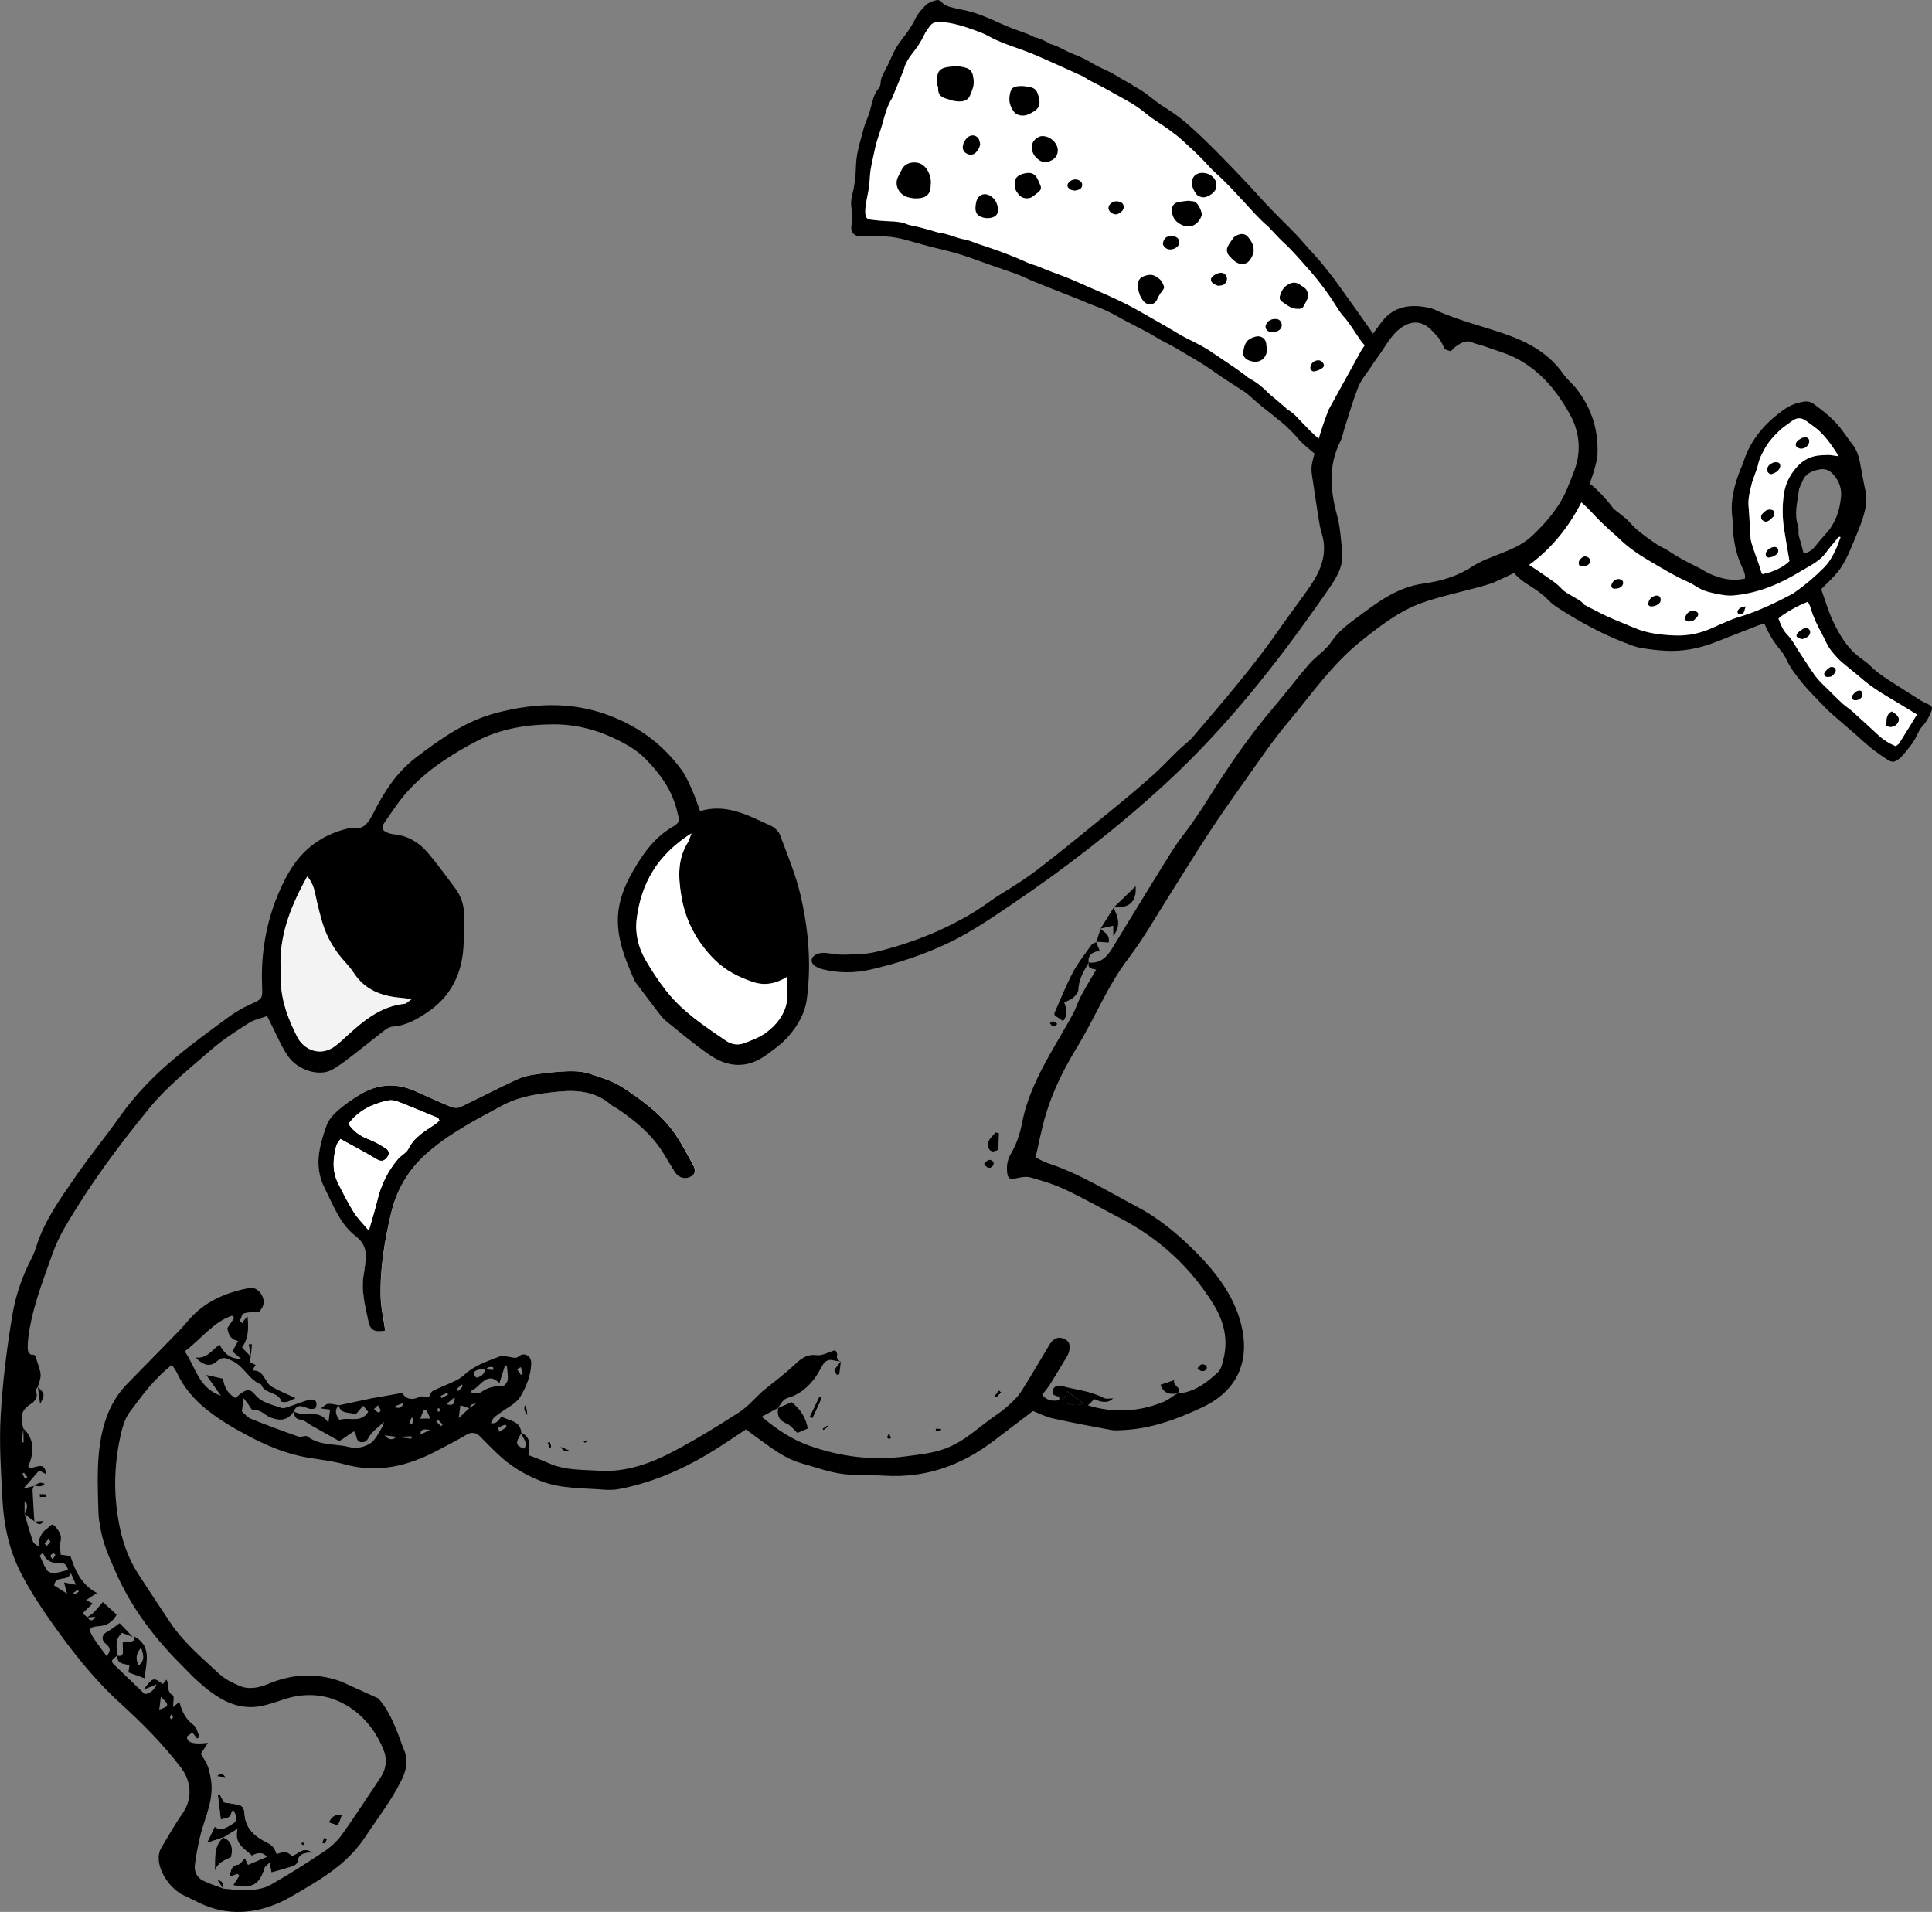 <?xml version="1.0" encoding="UTF-8"?><svg id="Layer_2" xmlns="http://www.w3.org/2000/svg" viewBox="0 0 421.35 416.94"><rect x="0" y="0" width="421.35" height="416.94" fill="#808080" stroke="none"/><defs><style>.cls-1{fill:#fff;}.cls-2{fill:#f3f3f3;}</style></defs><g id="Layer_1-2"><path class="cls-1" d="m344.62,107.15l18.92,15.86,12.32,4.77,4.62.8,7.95-3.17,7.56-4.58,5.86-6.56,1.08,2.7-.53,2.86-5.8,6.67-6.24,4.34-12.76,5.94s-6.9,2.78-7.24,2.89-8.2.58-8.2.58c0,0-11.6-3.95-12.58-4.08-.98-.13-11.26-6.29-11.45-6.76s-7.42-6.12-7.42-6.12l13.91-16.14Z"/><path d="m384.78,135.96c-.64.21-1.08.32-1.49.49-3.14,1.22-6.26,2.47-9.4,3.68-3.43,1.32-6.97,1.98-10.61,1.79-1.89-.1-3.77-.33-5.62-.66-1.13-.2-2.22-.68-3.29-1.09-5.13-1.97-9.88-4.58-14.45-7.52-.8-.51-1.59-1.09-2.23-1.77-1.37-1.43-3.02-2.49-4.7-3.54-.86-.53-1.64-1.2-2.36-1.9-.71-.69-.64-1.43.08-2.16.31-.32.71-.57,1.16-.92.46.22.95.39,1.35.66,1.75,1.16,3.49,2.34,5.2,3.54.77.54,1.5,1.12,2.15,1.83.65.72,1.62,1.18,2.48,1.71.8.51,1.73.85,2.31,1.64.07.1.19.17.3.23,1.64.84,3.26,1.73,4.94,2.5,1.92.88,3.9,1.62,5.84,2.46,2.82,1.21,5.85,1.55,8.93,1.66,2.8.1,5.46-.46,8.03-1.63,1.44-.66,2.89-1.29,4.35-1.88.85-.34,1.75-.58,2.63-.87,3.58-1.19,6.97-2.8,10.29-4.57.29-.15.57-.34.83-.52,2.27-1.59,4.36-3.39,6.3-5.34,1.11-1.12,1.89-2.48,2.54-3.89.4-.87.71-1.78,1.05-2.67.01-.04-.05-.1-.08-.15-.5-.03-.62.39-.86.68-.74.91-1.53,1.78-2.2,2.73-1.18,1.66-2.92,2.58-4.63,3.57-.8.46-1.59.93-2.38,1.39-4.1,2.38-8.45,3.98-13.18,4.41-1.46.13-2.87-.19-4.26-.47-1.46-.29-2.84-.78-4.1-1.62-1.05-.7-2.29-1.15-3.43-1.73-.85-.44-1.69-.9-2.52-1.37-1.44-.82-2.88-1.65-4.3-2.5-2.3-1.37-4.49-2.89-6.39-4.76-.63-.62-1.34-1.16-1.98-1.77-1.01-.95-2.04-1.89-2.99-2.89-1.47-1.56-2.89-3.17-4.77-4.3-.68-.41-.94-1.03-.78-1.77.26-1.23,1.64-2.06,2.89-1.71.55.15,1.08.42,1.55.73,1.13.77,3.74,3.59,4.64,4.89.1.15.21.31.35.43,1.2,1.01,2.56,1.88,3.58,3.04,1.39,1.58,3.06,2.77,4.77,3.97.78.55,1.56,1.07,2.43,1.48.4.19.81.4,1.17.65,2.05,1.41,4.26,2.55,6.51,3.64.8.39,1.52.94,2.33,1.3,2.43,1.07,4.94,1.74,7.8,1.09.11-.96-.26-1.71-.59-2.4-1.51-3.17-2.06-6.55-2.11-10.05,0-.19,0-.38-.02-.57-.56-3.79.36-7.4,1.8-10.95.22-.54.45-1.07.63-1.61,1.57-4.83,4.78-8.5,9-11.42,1.15-.79,2.45-1.29,3.83-1.55.87-.17,1.69-.1,2.41.43,1.83,1.35,3.62,2.72,5.15,4.43,1.27,1.42,2.22,3.02,3.39,4.49.87,1.1,1.3,2.42,1.57,3.79.41,2.09.76,4.2,1.22,6.28.43,1.97.07,3.88-.53,5.77-.36,1.16-.79,2.3-1.26,3.42-.99,2.36-1.87,4.76-3.2,6.99-1.01,1.7-2.43,3.04-3.82,4.42-.27.27-.54.54-.84.83.81,2.28,1.46,4.57,2.44,6.71,1.52,3.31,3.38,6.43,6.53,8.6.63.43,1.23.91,1.77,1.44,1.44,1.44,3.14,2.56,4.86,3.65,2.04,1.3,4.08,2.61,6.13,3.89.59.37,1.26.62,1.87.97.63.35.7.7.4,1.43-.47,1.13-1,2.19-1.88,3.13-.57.6-.94,1.4-1.3,2.15-.8,1.65-1.97,3.04-3.18,4.4-.13.15-.25.31-.4.43-1.41,1.1-1.78,1.04-2.97.27-1.7-1.12-3.36-2.29-4.86-3.67-2.32-2.14-4.78-4.14-7.15-6.24-.94-.84-1.81-1.75-2.68-2.66-1.22-1.28-2.47-2.53-3.59-3.89-1.35-1.65-2.68-3.33-3.59-5.29-.31-.68-.72-1.34-1.2-1.91-1.47-1.74-2.65-3.65-3.6-5.92Zm16.22-36.46c-1.3-2.13-2.54-3.86-4.07-5.36-.89-.88-1.99-1.57-3-2.33-.98-.74-2.01-.81-3.06-.03-1,.74-2.07,1.43-2.95,2.29-1.02,1-2.04,2.08-2.75,3.28-.7,1.19-1.4,2.42-1.71,3.82-.33,1.48-1.05,2.89-1.43,4.36-.43,1.65-.85,3.3-.67,5.03.18,1.81.21,3.64.33,5.46.05.8.07,1.63.3,2.38.5,1.67,1.15,3.3,1.7,4.95.22.64.29,1.33.7,1.85,2.35-.44,4.71-1.61,5.87-2.85-.41-2.4-.84-4.74-1.19-7.1-.37-2.5-.39-5-.02-7.54.31-2.15,1.23-4.01,2.65-5.68,1.47-1.73,3.33-2.71,5.66-2.76.52-.01,1.05-.08,1.57-.05.57.03,1.14.15,2.07.28Zm17.05,56.33c-2.06-1.25-4-2.46-5.97-3.62-2.15-1.26-4.23-2.6-6.1-4.23-1.34-1.16-2.75-2.24-4.1-3.38-.97-.82-1.78-1.76-2.57-2.75-.91-1.16-1.38-2.52-2.07-3.77-.97-1.76-1.83-3.56-2.38-5.5-.13-.46-.39-.89-.58-1.32-2.01.72-5.42,2.66-6.41,3.65.47,1.25.95,2.54,1.94,3.54,1.04,1.05,1.68,2.33,2.46,3.54.88,1.37,1.77,2.73,2.68,4.08.49.72.98,1.45,1.56,2.11.66.75,1.4,1.44,2.12,2.14,1.08,1.06,2.14,2.14,3.25,3.16.65.6,1.43,1.06,2.09,1.65,1.98,1.77,3.92,3.57,5.87,5.37,1.03.95,2.22,1.66,3.57,2.23.28-.22.61-.37.77-.62,1.27-2.02,2.51-4.05,3.87-6.26Zm-24.69-35.12c1.12-.25,1.79-.71,2.35-1.38.83-1,1.65-2.02,2.53-2.98,2.08-2.27,2.95-4.95,3.26-7.85.21-2.01-.42-3.68-1.78-5.15-.83-.89-1.8-1.2-2.96-.97-1.6.31-3.04.91-3.67,2.58-.25.66-.69,1.29-.77,1.95-.31,2.55-1.06,5.11-.22,7.66.13.41.17.87.14,1.31-.06.85.24,1.6.47,2.37.23.77.41,1.55.64,2.46Z"/><path d="m369.19,135.46c-.38.03-.7.08-1.01.07-.49-.02-.78-.47-.65-.92.24-.8.8-1.32,1.63-1.45.32-.05.74.14,1,.36.31.27.24.7-.03,1.02-.28.33-.63.62-.94.92Z"/><path d="m359.44,131.88c.07-1.08.63-1.78,1.72-1.99.27-.05.72.07.84.26.17.27.24.72.13,1.03-.24.67-1.5,1.22-2.26,1.04-.16-.04-.28-.22-.43-.34Z"/><path d="m346.14,123.29c-.96.38-1.58.32-1.75-.1-.24-.61.06-1.11.52-1.5.22-.19.58-.39.84-.35.52.07.96.38,1.08.91.04.2-.1.49-.24.68-.14.19-.39.32-.45.36Z"/><path d="m352.99,128.28c-.26.03-.57.11-.89.11-.5,0-.79-.45-.64-.9.22-.64.62-1.09,1.35-1.2.48-.07.97.15,1.12.51.15.36-.01.9-.38,1.17-.15.11-.33.19-.56.32Z"/><path d="m380.7,132.25c-.17.55-.24.96-.42,1.33-.2.41-.6.42-.99.33-.31-.08-.47-.46-.31-.73.34-.59.87-.84,1.72-.93Z"/><path class="cls-1" d="m401,99.5c-.93-.13-1.49-.25-2.07-.28-.52-.03-1.05.04-1.57.05-2.32.05-4.18,1.03-5.66,2.76-1.42,1.67-2.34,3.53-2.65,5.68-.37,2.54-.35,5.05.02,7.54.35,2.36.78,4.7,1.19,7.1-1.17,1.24-3.53,2.41-5.87,2.85-.41-.53-.48-1.22-.7-1.85-.56-1.65-1.2-3.28-1.7-4.95-.23-.75-.24-1.58-.3-2.38-.12-1.82-.15-3.65-.33-5.46-.17-1.73.25-3.38.67-5.03.38-1.47,1.1-2.88,1.43-4.36.31-1.4,1-2.63,1.71-3.82.71-1.2,1.73-2.28,2.75-3.28.88-.86,1.95-1.55,2.95-2.29,1.05-.78,2.08-.71,3.06.03,1.01.77,2.11,1.46,3,2.33,1.53,1.5,2.77,3.23,4.07,5.36Zm-15.8,11.81c-.17.15-.58.47-.92.85-.3.34-.24.97.05,1.23.35.32.81.5,1.25.24.44-.25.84-.62,1.19-.99.3-.31.25-.96,0-1.23-.26-.28-.85-.38-1.56-.1Zm1.56-10.42c-.7.29-1.28.68-1.36,1.5-.06.59.56,1.16,1.12.95.73-.29,1.46-.68,1.68-1.49.07-.26-.01-.67-.19-.85-.18-.18-.57-.17-.88-.21-.12-.01-.25.07-.38.11Zm6.3-5.4c-.25.15-.54.29-.8.48-.52.38-.74.92-.55,1.29.2.39.78.63,1.31.56.82-.11,1.41-.69,1.54-1.49.08-.52-.36-.99-.89-.94-.19.02-.38.07-.61.11Zm-6.25,25.81c.13-.08.42-.23.67-.43.35-.29.44-.87.22-1.21-.24-.36-.64-.43-1.02-.33-.36.1-.73.28-1.02.51-.55.42-.71,1.09-.45,1.5.2.31.73.32,1.6-.03Z"/><path class="cls-1" d="m418.06,155.83c-1.36,2.22-2.6,4.25-3.87,6.26-.16.25-.49.4-.77.62-1.36-.57-2.54-1.28-3.57-2.23-1.95-1.8-3.9-3.59-5.87-5.37-.66-.59-1.44-1.05-2.09-1.65-1.12-1.02-2.18-2.1-3.25-3.16-.72-.71-1.46-1.39-2.12-2.14-.57-.66-1.07-1.39-1.56-2.11-.91-1.35-1.8-2.71-2.68-4.08-.78-1.21-1.43-2.49-2.46-3.54-.99-1-1.47-2.29-1.94-3.54.99-.99,4.4-2.93,6.41-3.65.2.43.45.86.58,1.32.55,1.94,1.41,3.74,2.38,5.5.69,1.26,1.16,2.61,2.07,3.77.78.99,1.6,1.94,2.57,2.75,1.35,1.14,2.77,2.22,4.1,3.38,1.87,1.63,3.96,2.97,6.1,4.23,1.97,1.16,3.91,2.37,5.97,3.62Zm-6.65,2.53c.42.08.66.18.91.17.78-.04,1.36-.43,1.68-1.11.31-.68-.05-1.2-.53-1.64-.26-.24-.59-.41-.89-.61-1.38.78-1.06,1.96-1.17,3.2Zm-17.65-19.2c.2-.14.49-.29.71-.52.39-.4.4-1.02.08-1.37-.27-.3-.8-.4-1.24-.15-.39.22-.76.49-1.09.79-.29.26-.58.65-.28.98.22.24.63.36.98.44.23.05.5-.1.84-.17Zm5.75,8.32c.22-.27.57-.57.75-.93.18-.35.07-.79-.3-.97-.25-.12-.68-.15-.89-.01-.42.27-.79.64-1.09,1.04-.33.44.08,1.06.62,1.03.25-.02.5-.08.9-.15Zm5.73,5.12c.17-.1.35-.19.5-.31.45-.35.56-1.11.22-1.51-.22-.26-.76-.25-1.23.11-.3.22-.56.52-.76.83-.28.46.15,1.04.7.98.19-.02.38-.07.56-.11Z"/><path d="m385.21,111.31c.71-.28,1.3-.18,1.56.1.25.27.3.92,0,1.23-.35.37-.74.73-1.19.99-.44.25-.9.07-1.25-.24-.29-.26-.34-.88-.05-1.23.33-.38.75-.7.92-.85Z"/><path d="m386.77,100.89c.13-.04.26-.13.37-.11.31.04.7.03.88.21.18.18.27.59.19.85-.23.81-.95,1.21-1.68,1.49-.56.22-1.17-.36-1.12-.95.08-.82.65-1.21,1.36-1.5Z"/><path d="m393.07,95.49c.23-.04.42-.09.61-.11.53-.05.98.43.89.94-.13.8-.72,1.38-1.54,1.49-.53.07-1.11-.17-1.31-.56-.19-.36.03-.91.55-1.29.26-.19.55-.33.8-.48Z"/><path d="m386.82,121.3c-.87.35-1.4.34-1.6.03-.26-.41-.1-1.07.45-1.5.3-.23.66-.42,1.02-.51.38-.1.78-.03,1.02.33.22.33.12.92-.22,1.21-.25.2-.54.35-.67.43Z"/><path d="m411.4,158.36c.11-1.24-.22-2.42,1.17-3.2.3.2.63.38.89.61.48.44.85.96.53,1.64-.32.69-.9,1.08-1.68,1.11-.24.01-.48-.09-.91-.17Z"/><path d="m393.75,139.16c-.34.08-.61.22-.84.17-.35-.07-.77-.19-.98-.44-.3-.33,0-.72.28-.98.33-.3.7-.57,1.09-.79.44-.25.96-.15,1.24.15.32.35.3.97-.08,1.37-.21.22-.51.37-.71.52Z"/><path d="m399.5,147.48c-.4.07-.65.14-.9.15-.55.03-.95-.59-.62-1.03.29-.4.67-.77,1.09-1.04.21-.14.64-.1.89.01.37.18.47.62.3.97-.19.37-.53.67-.75.93Z"/><path d="m405.24,152.6c-.18.04-.37.09-.56.11-.55.06-.99-.52-.7-.98.19-.31.46-.61.76-.83.47-.35,1.01-.37,1.23-.11.34.4.24,1.15-.22,1.51-.15.12-.33.2-.5.31Z"/><path class="cls-1" d="m299.21,75.1s-7.44-10.27-8.33-11.37c-.89-1.1-30.41-33.84-30.72-33.96s-32.19-18.5-32.51-19.02-23.23-8.13-23.23-8.13l-6.5,7.45-6.36,13.33-3.67,16.83-.7,8.78,3.13.85,7.56.81,28.38,9.37,24.4,10.75,18.03,11.39,14.35,10.86,6.01,4.92,10.17-22.83Z"/><path d="m298.66,76.48c-.08-.13-1.51-1.7-1.6-1.83-1.46-1.92-2.57-4.07-4.23-5.87-.42-.46-.76-1-1.1-1.53-1.81-2.89-3.8-5.66-6.08-8.24-1.85-2.09-3.65-4.23-5.72-6.14-.97-.9-1.85-1.89-2.76-2.84-.18-.19-.34-.41-.54-.58-2.05-1.71-3.75-3.73-5.55-5.66-1.94-2.09-3.86-4.21-6.01-6.11-.87-.77-1.63-1.67-2.43-2.51-1.46-1.53-3.01-2.97-4.58-4.4-1.9-1.74-4.02-3.15-6.16-4.56-.63-.41-1.24-.84-1.81-1.32-1.31-1.1-2.7-2.08-4.22-2.9-1.98-1.07-3.91-2.23-5.9-3.27-1.09-.57-2.24-1.04-3.26-1.75-.48-.33-1.04-.56-1.58-.8-3.04-1.37-6.07-2.77-9.13-4.09-1.73-.74-3.52-1.36-5.3-2-1.78-.64-3.53-1.31-5.18-2.24-.83-.47-1.75-.82-2.66-1.15-2.54-.93-5.09-1.78-7.84-1.92-1.04-.05-1.79.23-2.33,1.05-.4.61-.87,1.18-1.17,1.84-.65,1.42-1.53,2.7-2.51,3.93-.85,1.07-1.56,2.21-1.9,3.54-.09.35-.25.68-.39,1.01-.69,1.67-1.38,3.34-2.07,5.01-.04.1-.06.2-.12.29-1.1,1.74-1.57,3.69-2.11,5.63-.48,1.73-1.19,3.4-1.56,5.17-.33,1.61-.74,3.21-1,4.83-.16,1-.18,2.04-.27,3.05-.14,1.55-.56,3.03-.78,4.56-.09.61-.15,1.23-.1,1.84.08.99.34,1.28,1.38,1.42,1.29.17,2.59.27,3.88.32,1.36.05,2.7.14,3.97.7.43.19.94.22,1.42.33.52.12,1.05.25,1.57.38.57.15,1.15.3,1.72.46.83.23,1.65.56,2.5.68,1.84.26,3.48,1.13,5.3,1.44.95.16,1.84.6,2.76.91,1.58.54,3.18,1.04,4.74,1.62,1.67.62,3.33,1.26,4.95,1.98.79.35,1.55.71,2.38.96,1.13.34,2.21.85,3.32,1.28,1.96.76,3.96,1.43,5.87,2.29,4.61,2.07,9.33,3.92,13.73,6.41,2.05,1.16,4.1,2.33,6.15,3.51,1.49.85,2.92,1.81,4.45,2.57,1.2.59,2.4,1.18,3.57,1.84.46.26.93.53,1.37.83,1.87,1.25,3.73,2.5,5.58,3.76.66.45,1.3.93,1.95,1.4.47.35.9.77,1.42,1.04,1.54.81,2.81,1.93,4.01,3.13.45.45.97.83,1.46,1.24.73.62,1.46,1.24,2.18,1.86.2.17.36.41.58.53,1.22.65,2.03,1.7,2.95,2.64,1.29,1.32,2.52,2.69,4.01,3.82.85.64,1.61,1.38,2.41,2.08.46.41.76.88.54,1.51-.24.67-.82.92-1.47,1.07-.19.04-.44-.03-.62-.12-.33-.17-.67-.36-.95-.6-1.7-1.44-3.53-2.75-4.96-4.47-.67-.81-1.45-1.54-2.21-2.28-.41-.41-.88-.77-1.33-1.14-.65-.54-1.3-1.08-1.97-1.61-.75-.6-1.52-1.16-2.25-1.77-.94-.78-1.84-1.6-2.76-2.4-.2-.17-.39-.37-.61-.51-2.36-1.56-4.8-3.03-7.08-4.68-2.61-1.88-5.46-3.38-8.2-5.06-1.32-.81-2.79-1.4-4.1-2.22-2.73-1.71-5.7-3-8.49-4.6-1.73-.99-3.53-1.82-5.42-2.49-1.07-.38-2.08-.88-3.14-1.3-2.45-.97-4.92-1.92-7.37-2.9-1.45-.58-2.91-1.16-4.32-1.82-1.32-.62-2.7-1.09-4.08-1.56-2.4-.81-4.8-1.65-7.17-2.53-2.64-.98-5.34-1.71-8.09-2.35-1.95-.46-3.87-1.01-5.8-1.56-1.99-.57-3.98-1.02-6.07-.99-1.51,0-3.03,0-4.54-.03-1.62-.02-2.37-.83-2.14-2.39.19-1.29.2-2.56,0-3.84-.13-.87-.1-1.72.13-2.6.53-2.05.81-4.15.85-6.26.04-1.98.44-3.88.97-5.77.13-.45.24-.89.36-1.34.29-1.09.56-2.17,1.03-3.22.56-1.27.88-2.64,1.23-3.98.27-1.01.6-1.97,1.31-2.78.37-.42.48-.92.5-1.43.03-.8.36-1.48.74-2.17.59-1.09,1.14-2.2,1.62-3.34.59-1.39,1.34-2.67,2.29-3.87,1.1-1.39,2.13-2.84,2.89-4.44.54-1.14,1.38-2.08,2.28-2.97.57-.57,1.36-.83,2.13-1.06.49-.15,1-.06,1.33.35.61.76,1.48,1,2.38,1.22.74.18,1.47.36,2.22.5,2.9.54,5.54,1.74,8.18,2.93.88.4,1.79.75,2.68,1.12,1.55.63,3.19,1.03,4.65,1.85.27.15.63.15.93.26.6.23,1.19.48,1.77.76.29.14.53.41.83.49,1.9.51,3.49,1.66,5.31,2.32,1.42.51,2.75,1.21,4.04,1.99,1.23.74,2.6,1.28,3.9,1.93.53.26,1.02.59,1.52.89.32.19.65.38.97.56.7.4,1.4.79,2.09,1.19.23.13.42.33.66.45,1.9.94,3.43,2.34,5.11,3.57.64.47,1.33.89,2.01,1.32,1.96,1.23,3.73,2.65,5.43,4.2,3.97,3.61,7.66,7.47,11.33,11.34,1.93,2.03,3.78,4.14,5.71,6.16,1.79,1.87,3.67,3.66,5.47,5.53,1.06,1.1,2.04,2.28,3.06,3.42.88.98,1.81,1.93,2.63,2.95,1.32,1.64,2.64,3.28,3.85,4.99,2.26,3.16,6.04,8.45,8.24,11.65l-1.65,2.46Z"/><path d="m248.18,62.03c.05-1.1.54-1.6,1.79-1.96.71-.21,1.37-.19,2,.16.7.4,1.35.86,1.63,1.64.24.67.58.74-.31,1.83-.32.34-.51.8-.76,1.2-.07.13-.12.27-.18.4-.62,1.3-2.06,1.46-3.01.32-.28-.34-.52-.73-.69-1.13-.34-.78-.5-1.61-.46-2.46Z"/><path d="m209.09,14.48c.11,0,.22.01.32.03,2.35.34,2.77,1.02,2.94,3.15.09,1.15-.4,2.22-.84,3.25-.31.73-1.07,1.16-1.93,1.2-.53.03-1.08-.03-1.6-.12-.47-.09-.92-.3-1.39-.42-1.23-.3-2.05-.88-1.98-2.23.02-.35-.18-.7-.22-1.05-.05-.4-.1-.82-.06-1.22.18-1.66.76-2.23,2.51-2.48.74-.11,1.5-.14,2.24-.2,0,.03,0,.06,0,.09Z"/><path d="m202.96,40.56c0,.11,0,.37-.05.62-.22,1.19-.87,1.8-2.11,2.01-.98.16-1.93.08-2.88-.21-1.97-.6-2.95-2.73-2.03-4.47.29-.55.54-1.11.84-1.65.86-1.56,2.91-1.71,4.09-1.13.92.46,1.5,1.32,1.87,2.26.31.78.4,1.6.27,2.57Z"/><path d="m273.4,54.85c-.12.73-.47,1.48-1.02,2.11-.68.78-2.06.81-3,.08-.48-.38-.92-.81-1.32-1.27-.53-.62-.63-1.36-.27-2.06.33-.65.77-1.26,1.21-1.84.28-.37.72-.57,1.19-.72.83-.25,1.49-.09,2.04.59.72.89,1.27,1.84,1.17,3.11Z"/><path d="m220.17,21.08c.2-1.86.7-2.32,2.65-2.32.64,0,1.28.15,1.91.26.83.14,1.33.68,1.59,1.4.17.48.29.99.36,1.5.14,1.01-.24,1.79-1.16,2.35-.87.53-1.71,1.04-2.83.91-.7-.08-1.24-.35-1.62-.89-.68-.97-1.06-2.02-.9-3.2Z"/><path d="m259.44,43.83c.21.02.43.03.64.05.16.02.32.05.47.11.71.26,1.74,2.32,1.51,3.03-.06.19-.14.39-.24.57-.96,1.73-2.61,2.39-4.57,1.2-1.15-.69-1.67-1.73-1.67-2.99,0-.94.52-1.56,1.46-1.74.78-.15,1.59-.21,2.38-.31,0,.03.01.06.02.08Z"/><path d="m285.26,64.93c-.3.58-.63,1.33-1.06,2.02-.14.22-.54.4-.82.4-.58,0-1.22-.02-1.72-.25-.76-.35-1.44-.88-2.13-1.36-.38-.26-.52-.68-.41-1.1.29-1.13.83-2.1,1.95-2.68.82-.43,1.63-.44,2.42.12.26.18.52.37.79.53.84.51,1,1.28.99,2.32Z"/><path d="m230.68,33c-.07,1.11-.77,1.76-1.78,2.17-.94.38-1.78.17-2.55-.46-.55-.45-.94-.98-1.18-1.63-.5-1.38.13-2.73,1.55-3.29.1-.04.2-.08.31-.09,1.84-.25,3.82,1.54,3.66,3.3Z"/><path d="m221.34,39.85c-.03-.96.59-1.58,1.61-1.9.3-.1.62-.16.94-.21.88-.14,1.64.14,2.11.83.4.59.66,1.28.93,1.94.22.54,0,1.01-.44,1.37-.45.36-.89.72-1.37,1.05-.81.57-2.28.35-2.89-.42-.84-1.06-.98-1.46-.89-2.65Z"/><path d="m271.14,76.79c.27-2.16.94-2.89,2.65-3.37,1.2-.34,2.3.42,2.37,1.61.04.7.25,1.41,0,2.13-.36,1.07-1.34,1.82-2.53,1.73-.52-.04-1.08-.18-1.54-.42-.79-.41-1.05-1.13-.96-1.68Z"/><path d="m265.29,40.6c.04,1.24-1.94,2.62-3.08,2.41-.56-.1-1.03-.27-1.36-.75-.42-.61-.78-1.24-.88-1.98-.22-1.7.92-2.77,2.71-2.55,1.6.2,2.73,1.45,2.6,2.86Z"/><path d="m212.82,44.51c.03-.1.08-.57.26-.99.48-1.13,1.69-1.49,2.79-.87,1.24.7,1.7,1.84,1.8,3.1.06.77-.42,1.41-1.19,1.65-.94.29-1.93.23-2.81-.25-.93-.51-1.04-1.37-.85-2.64Z"/><path d="m213.75,31.43c-.04.84-.88,2.01-1.48,2.2-1.24.4-2.49-.56-2.28-1.79.12-.72.46-1.37,1.03-1.88.86-.75,2.11-.5,2.52.54.13.33.16.7.21.93Z"/><path d="m278.31,69.57c1,0,1.51,1.16,1.09,1.94-.46.85-1.96,1.23-2.8.72-.55-.33-.74-.89-.49-1.46.36-.83,1.19-1.28,2.21-1.2Z"/><path d="m255.61,51.48c1.02.1,1.49.5,1.57,1.23.01.1.01.21,0,.31-.19,1.15-1.99,1.81-2.95,1.07-.39-.3-.71-.69-.58-1.19.15-.61.45-1.17,1.16-1.35.31-.08.64-.05.8-.06Z"/><path d="m265.63,62.32c-.29-.13-.72-.24-1.04-.49-.66-.5-.66-1.17,0-1.67.37-.27.81-.5,1.26-.62.76-.2,1.46.19,1.68.83.24.73-.23,1.64-.98,1.84-.25.07-.52.07-.92.11Z"/><path d="m243.82,43.91c.52.12,1.04.29,1.2.87.17.62-.09,1.11-.59,1.49-.42.32-.88.6-1.48.42-.85-.26-1.34-.93-1.16-1.6.2-.76,1.17-1.33,2.03-1.17Z"/><path d="m234.42,41.57c-.68-.05-1.12-.21-1.43-.62-.21-.27-.26-.57-.1-.87.5-.88,1.63-1.21,2.5-.73.4.22.65.55.63,1.01-.02.45-.25.8-.68.97-.34.14-.72.19-.93.24Z"/><path d="m288.74,79.74c-.04.09-.07.25-.17.35-.51.49-1.17.73-1.85.89-.5.12-.97-.31-.95-.8.03-.92.84-1.64,1.81-1.61.55.02,1.14.57,1.17,1.17Z"/><path class="cls-1" d="m48.75,400.68c-2.35,2.02-1.74,4.81-1.9,7.44.52-1.85,2.12-2.44,3.55-3.07q.78-3.4-1.73-4.31c.89-.54,1.77-1.07,3.12-1.89-.81,3.3,1.55,4.25,3.15,5.82,1.06-.55,2.2-.98,3.23.25-1.39.6-2.68,1.16-3.98,1.7-.05.02-.15-.06-.22-.1-.15-.39-.31-.79-.53-1.34-.59.59-.99,1.36-1.51,1.44-1.58.25-1.6,1.36-1.86,2.67.7-.26,1.2-.46,1.71-.65.13.13.27.26.4.4-.44.68-.87,1.36-1.33,2.07,4.13.86,5.76-.06,6.87-3.75.1-.33.52-.57,1.08-1.15.19.99.31,1.59.41,2.13,1.7-.49,3.27-.91,4.81-1.42.36-.12.84-.55.88-.88.2-1.72,1.43-2.07,3.3-2.02-2.2-1.56-3.17.42-4.5.65-.54-.32-1.01-.79-1.53-.85-.55-.06-1.14.29-1.83.49-.4-1.2-.9-1.92-2.11-2.51-2.33-1.13-4.52-2.79-4.85-5.76-.12-1.08-.04-2.23-1.47-2.49-.95-.18-1.9-.32-3.07-.51-.21-.4-.58-1.1-.95-1.79-.13.05-.25.11-.38.16.2,1.71.4,3.42.64,5.37.72-.2,1.37-.22,1.8-.54.38-.29.51-.92.83-1.55.89,1.18.94,2.45.14,2.91-1.22.71-2.56,1.9-4.08.76-.64,1.32-1.18,2.44-1.7,3.52,1.3-.43,2.46-.82,3.62-1.2Zm35.29-110.5c-.36-2.53-.92-4.88-.99-7.25-.18-6.2.84-12.28,2.25-18.29,1.2-5.09,3.75-9.49,7.61-12.95,4.94-4.43,10.84-7.47,16.64-10.59,3.84-2.07,8.1-2.66,12.37-3.06,4.1-.39,8.04,0,11.34,2.87.4.35.92.54,1.37.84,4.1,2.75,7.82,5.88,10.36,10.21.72,1.23,1.47,2.44,2.23,3.64.77,1.23,2.24,1.66,3.47.98,1.31-.73.94-1.77.38-2.76-1.17-2.1-2.27-4.25-3.6-6.24-2.93-4.39-7.14-7.47-11.43-10.32-2.19-1.46-4.84-2.28-7.38-3.11-1.49-.49-3.17-.6-4.75-.55-2.49.08-4.97.37-7.44.73-1.3.19-2.63.54-3.81,1.1-4.1,1.94-8.13,4.03-12.22,5.97-.54.26-1.39.24-1.95,0-2.64-1.08-5.23-2.26-7.83-3.44-4.23-1.91-8.34-1.62-12.26.8-1.67,1.03-3.29,2.16-4.76,3.44-.97.85-1.95,1.95-2.37,3.14-1.62,4.48-2.86,8.97-.47,13.7,1.89,3.75,3.36,7.85,6.73,10.47,2.34,1.81,2.51,3.79,2.13,6.24-.1.62-.13,1.25-.25,1.86-.74,3.63.27,7.11.97,10.59.39,1.93,1.48,2.42,3.69,1.96Zm133.85-43.04c-.25-.06-.5-.13-.75-.19-.84.99-2.11,1.83-1.56,3.43.3.87,1.13.97,2.17.37.04-1.13.09-2.37.14-3.61Zm-143.33,148.72c-1.58-.3-2.15.35-2.88,1.59.83.22,1.71.7,1.98.47.47-.41.58-1.25.9-2.06Zm104.69-90.99l-.56-.26c-.7,1.46-1.4,2.93-2.1,4.39.21.1.43.2.64.31.67-1.48,1.35-2.96,2.02-4.43Zm81.85-6.36c.88.67,1.56.82,2.11-.04.09-.14,0-.57-.14-.67-.83-.59-1.42-.26-1.97.71Zm-46.5-44.68c.67,1.01,1.31,1.24,2.01.41.16-.19.18-.78.02-.93-.8-.76-1.39-.26-2.03.52Zm16.08-30.51c-.43-.3-.68-.6-.93-.61-.26,0-.53.27-.8.42.24.27.44.65.74.77.17.07.51-.29.99-.59Zm-115.6,85.39c-.17-1.16-.25-1.73-.34-2.38q-.98.71.34,2.38Zm7.13,6.79q.99,1.55,1.89.77c-.6-.24-1.13-.46-1.89-.77Zm-51.92,86.43c.21.07.42.15.63.22.14-.36.28-.73.42-1.09l-.67-.23c-.13.37-.25.74-.38,1.1Zm-60.32-75.46c0-.2,0-.41,0-.61-.44-.01-.88-.02-1.32-.04.02.23.02.67.05.67.42.02.84,0,1.26-.03Zm195.21-14.27c.04-.18.07-.37.11-.55-.37-.05-.73-.11-1.1-.12-.03,0-.08.28-.12.43.37.08.74.16,1.11.24Zm13.23-8.51c-.17-.15-.34-.31-.51-.46-.34.42-.68.84-1.02,1.26.13.11.25.21.38.32.38-.37.77-.74,1.15-1.11Zm-169.16,83.94c-.49-.59-.96-1.37-1.89-.24.76.1,1.32.17,1.89.24Zm130.15-76.02l.22.31c.35-.25.7-.49,1.05-.74-.07-.1-.14-.2-.2-.29-.35.24-.71.48-1.06.72Zm14.54.91c-.24.45-.41.66-.46.89-.02.11.14.36.26.39.19.04.41-.04.62-.08-.08-.23-.16-.45-.43-1.2Zm-73.94,1.99c-.18.04-.37.08-.55.12.16.37.31.74.47,1.12.14-.05.28-.11.42-.16-.11-.36-.22-.72-.33-1.07Zm8.07-.06c-.12-.08-.23-.23-.34-.22-.15,0-.29.12-.43.18.1.09.21.26.3.26.15,0,.3-.13.47-.22Zm-61.62,87.61c-.12-.09-.25-.26-.36-.25-.15.02-.29.17-.44.27.16.12.32.28.5.35.05.02.2-.24.3-.37Z"/><path d="m297.13,76.03c1.43-1.99,2.78-3.97,4.24-5.87,2.71-3.53,6.39-3.87,10.4-3.02.36.08.71.21,1.05.36,5.09,2.37,10.57,3.62,15.84,5.49,4.87,1.73,9.25,4.21,12.3,8.6.81,1.16,1.98,2.06,2.85,3.19,3.31,4.24,4.84,9.02,4.58,14.46-.09,1.99-3.49,16.34-15.96,24.69l-6.92,3.22c-4.57,1.5-11.29,2.77-15.79,4.47-4.82,1.82-8.81,4.95-12.82,8.13-6.38,5.07-10.92,11.74-16.07,17.86-3.43,4.08-6.4,8.55-9.5,12.9-2.63,3.69-5.24,7.41-7.73,11.2-2.88,4.39-5.61,8.89-8.43,13.32-2.97,4.66-5.68,9.52-9.02,13.9-4.6,6.01-7.34,13.02-11.23,19.4-2.79,4.57-5.21,9.37-6.78,14.51-.93,3.05-1.51,6.21-2.3,9.57.99.47,1.81.98,2.7,1.27,6.93,2.27,13.07,6.14,19.47,9.51,5.11,2.7,9.42,6.41,13.42,10.51,3.85,3.94,7.16,8.4,8.82,13.59,2.48,7.75.9,15.45-8.1,19.65-5.46,2.55-11.02,4.63-17.12,4.92-.89.04-1.81.15-2.67-.01-4.29-.79-8.58-1.6-12.83-2.54-1.46-.32-2.83-1.05-4.26-1.6-2.81,2.13-5.63,4.27-8.44,6.42-7.04,5.4-14.89,8.24-23.86,7.69-3.18-.2-6.4.02-9.53-.43-2.89-.41-5.68-1.47-8.52-2.24-3.89-1.07-6.94-3.59-10.13-5.87-.64-.46-1.27-.94-2.1-1.56-2.84,1.85-5.6,3.79-8.5,5.5-6.07,3.58-12.5,6.27-19.45,7.56-.77.14-2.04.16-2.82.1-4.69-.39-9.51-.15-13.98-1.9-3.5-1.37-6.72-3.32-9.46-5.96-1.22-1.18-2.44-2.36-3.6-3.59-1.01-1.08-1.99-1.25-3.3-.46-1.99,1.19-4.07,2.23-6.12,3.32-6.42,3.42-13.07,5.06-20.34,3.04-2.56-.71-5.25-1-7.88-1.44-4.82-.8-9.21-2.67-13.5-4.97-3.16-1.69-6.19-3.49-8.96-5.77-2.59-2.13-4.71-4.6-6.13-7.66-.28-.61-.72-1.15-1.15-1.83-3.81,2.92-6.47,6.62-9.16,10.2-1.13,1.5-1.69,3.53-2.11,5.47-1.06,4.87-1.39,9.87-.87,14.83.55,5.27,1.82,10.46,4.72,14.97,2.31,3.6,4.69,7.15,7.06,10.72,2.9,4.36,6.92,7.67,10.68,11.2,1.2,1.13,2.82,1.91,4.36,2.58,2.19.95,4.43.39,6.52-.48,5.19-2.16,10.46-2.35,15.68-.45l8.12,3.68c3.16,3.42,4.75,9.26,5.6,11.19,1.02,2.35.51,4.54-.56,6.7-2.19,4.42-5.22,8.29-7.92,12.38-3.37,5.12-8.21,8.33-13.3,11.32-1.98,1.17-3.97,2.39-6.09,3.26-5.92,2.42-11.82,2.38-17.57-.65l-3-1.45c-3.22-1.77-6.31-6.83-4.54-10.06,1.15-1.88,3.28-5.65,4.56-7.4,2.33-3.18,2.16-7.07-.21-10.18-3.95-5.2-8.57-9.8-13.37-14.18-5.79-5.28-10.52-11.37-15-17.72-2.37-3.36-4.6-6.77-6.49-10.44-2.59-5.04-3.76-10.39-4.06-15.95-.33-6.15-.75-12.33-.4-18.45.42-7.39,1.34-14.78,2.57-22.09.7-4.18,2.11-8.3,4.11-12.14.43-.83.77-1.69,1.05-2.58,1.8-5.77,5.31-10.58,8.66-15.44,3.03-4.4,6.45-8.54,9.53-12.91,3.42-4.86,7.54-9.06,12.07-12.84,3.83-3.2,7.89-6.14,11.91-9.1,1.09-.8,2.98-1.92,4.22-2.47,3.02-1.36,3.01-1.27,2.89-4.28-.28-6.75.85-13.5,3.43-19.74.97-2.34,2.12-4.66,3.58-6.72,2.88-4.09,6.92-6.64,11.81-7.79.17-.04.36-.13.52-.1,2.8.62,3.89-1.16,4.96-3.29,2.29-4.56,5.03-8.8,9.17-11.99,5.34-4.1,10.93-8.02,17.42-9.75,9.29-2.48,18.52-2.65,27.7,1.73,5.4,2.58,9.57,6.09,12.97,10.76.98,1.35,1.63,2.95,2.31,4.48.61,1.37,1.06,2.8,1.65,4.39,5.83-1.73,10.57,1,15.42,3.19.82.37,1.7,1.19,2.01,2.01,1.62,4.34,3.43,8.65,4.48,13.14,1.72,7.41,2.39,14.97,1.38,22.59-.43,3.25-2.04,5.93-4.1,8.28-1.39,1.58-3.18,2.84-4.9,4.08-4.07,2.92-8.28,2.59-12.23-.13-3.3-2.27-6.37-4.88-9.5-7.39-.68-.55-1.23-1.3-1.77-2-1.63-2.12-3.22-4.26-4.82-6.39-.11-.15-.26-.41-.34-.58-2.42-5.54-4.65-11.08-2.98-17.38.63-2.38,1.64-4.48,2.86-6.58,2.13-3.68,4.53-7.01,8.28-9.27,2.01-1.21,1.74-1.35,1.16-3.73-1.13-4.56-3.77-8.12-6.97-11.34-.98-.99-2.1-1.85-3.3-2.56-5.08-3.03-10.63-4.87-16.51-4.86-5.81.01-11.6.89-16.87,3.65-5.56,2.91-10.83,6.29-15.08,10.96-1.91,2.09-3.45,4.53-5.08,6.87-.76,1.09-.46,1.75.85,2.22.5.18,1.04.28,1.57.34,2.92.33,5.24,1.83,7.08,3.98,2.08,2.44,3.94,5.07,5.88,7.62,1.52,2,2.14,4.28,2.05,6.78-.07,2.13-.04,4.27-.19,6.4-.41,5.74-2.82,10.5-7.56,13.77-2.3,1.58-4.79,3.1-7.77,3.31-.58.04-1.22.34-1.7.7-2.33,1.78-4.59,3.65-6.92,5.43-1.55,1.18-3.09,2.44-4.81,3.35-2.75,1.45-7.36.05-9.49-3.03-1.46-2.1-2.43-4.54-3.61-6.83-.28-.54-.54-1.09-.94-1.91-1.41.52-2.85.79-4,1.53-2.77,1.77-5.59,3.56-8.06,5.71-4.69,4.09-9.68,8.02-13.59,12.8-6.73,8.22-13.09,16.79-18.45,26.02-1.09,1.87-2.02,3.83-2.74,5.87-2.17,6.08-4.55,12.11-5.29,18.59-.09.79-.13,1.6-.04,2.39.04.35.51.96.72.94,1.12-.13,1.01.67,1.23,1.32,1.05,3.12,1.07,3.12.19,5.73l.07-.07c-.19.28-.62.69-.55.83.77,1.49-.27,2.49-1.18,3.05-2.22,1.37-2.07,3.19-1.48,5.24-.13,1.01-.25,2.01-.38,3.01.15,0,.3.01.44.02-.02-1.02-.04-2.04-.07-3.05,2.57,2.48,2.33,5.36,1.06,8.35,1.17.98,3.52-1.81,3.92,1.65-.63-.35-1.02-.56-1.51-.83-.99,1.14-1.99,2.29-3.43,3.94,1.15-.28,1.75-.42,2.34-.56l-.06-.06c-.11.33-.32.67-.3.99.1,2.3.25,4.59.39,6.89l.07-.06c-.73-.53-1.47-1.06-2.2-1.6q1.05-2.1,0-2.85c0,1.01,0,1.93,0,2.84.58,1.96,1.13,3.92,1.78,5.86.16.49.63.88,1.39,1.15-.01-.48-.13-.99,0-1.42.18-.6.5-1.18.87-1.68.28-.38.76-.6,1.09-.94.95-1,1.1-.86,1.98.26.75.95,1.01,1.75.68,2.94-.22.8.05,1.73.1,2.69l2.11.27c1.01,3.17,2.35,6.23,5.78,8.07-.96.63-1.59,1.04-2.34,1.53.53.29.88.48,1.4.77-.73.7-1.39,1.35-2.21,2.14.41.33.73.58,1.05.83q.89,1.39,1.76-.08c-.69.05-1.26.1-1.84.15.5-.37,1.04-.68,1.47-1.11.67-.66,1.25-1.4,2.01-2.26l3,2.74c-.88,1.61-2.1,2.39-3.82,2.51-2.23.16-2.47.64-1.23,2.57.84,1.31,1.82,2.54,2.86,3.97,1.15-1.3.63-2.02-.18-2.68-1.05-.86-.9-2.01.31-2.64.92-.48,1.73-1.18,2.71-1.87.94.99,1.9,2,2.86,3.01-.86-.33-1.72-.66-2.36-.9-1.77,1.67-.98,3.41-1.07,5.03l.08-.08c-1.48,1.13-1.5,1.24-.42,2.28,2.11,2.03,4.23,4.06,6.4,6.15q1.78-.27,2.59-2.15c-.99.41-1.77.73-2.87,1.18,2.05-2.72,2.17-2.75,4.2-1.23.24-.3.49-.6.79-.97.73,1.11-.09,2.62,1.39,3.4.37.19.07,1.65.08,2.58.4-.33.77-.65,1.36-1.14.55,2.11,1.37,3.8,3.07,5.05.72.53.92,1.75,1.36,2.65-.19.1-.37.21-.56.31-.32-.41-.64-.81-1.04-1.31-.41.3-.82.6-1.17.86-.09,1.34,1.42,1.79,4.57,1.39l-1.56,2.39c.27.43.58.95.91,1.46.71,1.1.94,2.28,1.21,3.59,1,4.8-1.31,8.84-2.31,13.18-.46,2-.86,4.03-1.11,6.07-.16,1.35.48,2.69,1.69,3.31,1.4.72,2.94,1.17,4.41,1.74l-.06.04c1.86.14,3.74.47,5.59.36,1.64-.1,3.44-.35,4.84-1.14,4.04-2.28,7.96-4.79,11.82-7.37,1.53-1.02,2.88-2.31,3.94-3.81,2.88-4.05,5.58-8.24,8.35-12.37,1.12-1.67,1.4-3.79.68-5.66-1.59-4.13-4.28-7.58-7.88-9.8-4.19-2.59-9.06-3.11-13.93-1.48-1.27.42-2.53.85-3.82,1.2-6.38,1.76-10.99-1.52-15.34-5.48-.98-.89-1.87-1.88-2.81-2.81-6.2-6.13-11.4-12.92-14.9-21.02-1.24-2.88-2.52-5.67-3.08-8.76-.24-1.31-.5-2.64-.53-3.97-.15-6.24-.53-12.5,1.13-18.64.95-3.52,2.54-6.65,5.1-9.27,3.8-3.88,7.62-7.76,11.4-11.66,1.05-1.09,1.97-2.3,3.04-3.37,3.41-3.41,7.7-5.07,12.34-5.95,1.71-.33,3.5,2.01,2.93,3.79-.18.58-.62,1.07-.78,1.35-1.33.14-2.46.1-3.47.44-.42.14-.57,1.07-.84,1.64.19.17.39.33.58.5.11-.23.2-.48.35-.69.14-.2.35-.36.76-.79.2,2.46.29,4.59-1.21,6.75.66.69,1.31,1.37,1.95,2.04l-.03-.04c-.1.36-.39.9-.25,1.05.32.35.85.52,1.29.76-.24.38-.43.67-.59.94.07.12.12.26.16.27,2.37.04,2.41,2.67,3.96,3.55,1.66.95,3.46,1.66,5.17,2.47-.44.2-1.1.59-1.82.81-.39.12-1.21.07-1.26-.07-.66-2.22-3.71-1.57-4.4-3.7-2.65-.96-3.67-3.87-6.2-5.1-1.37-.67-2.19-1.13-3.49.06-1.38,1.25-2.97.91-4.59-.85,2.44.29,3.52-1.63,5.19-2.81,1.03,1.95,2.32,3.13,4.74,3.12-.77-.64-1.31-1.1-1.95-1.63.42-.76.79-1.42,1.27-2.29-1.63-.29-2.17-1.43-2.34-2.82.51-.75,1.01-1.49,1.5-2.23-.16-.16-.33-.31-.49-.47-4.2,1.43-6.72,5.13-10.33,7.79,2.42,3.35,2.92,7.95,7.91,9.69-1.14-1.62-2.01-2.86-3.2-4.54,1.46.33,2.47.56,3.64.82.28,1.7.92,3.26,2.74,4.18.45-.37.83-.73,1.25-1.03,1.05-.75,1.92-1.05,2.95.26,1.44,1.85,3.79,2.22,5.86,2.96.48.17,1.18-.15,1.75-.34,1.44-.48,2.84-1.06,4.3-1.47.42-.12,1.16.06,1.39.38.23.32.2,1.14-.06,1.42-.26.27-1,.29-1.44.15-1.27-.39-2.56-1.26-3.33.69-1.34,1.96-3.07,2.06-5.13,1.21-1.22-.5-2.1-1.83-3.72-1.52-.26.05-.71-.89-1.08-1.37-.28-.37-.56-.74-.99-1.3-.15,1.19-.26,2.04-.37,2.92.67.57,1.2,1.28,1.9,1.57,3.44,1.38,6.92,2.67,10.42,3.9.6.21,1.6-.33,2.01-.01,2.67,2.06,5.96,1.52,8.93,2.27,1.76.44,3.55.12,5.08-1.01.7-.52,2.5-3.42,2.68-4.46-1.27,1.2-2.59,2.05-3.28,3.27-.41.72-.67,1.12-1.43,1.17-.92.07-1.23-.5-1.37-1.3-.05-.31-.26-.6-.48-1.09-1.08.73-2,1.35-3.2,2.16-2-1.12-4.07-2.28-6.13-3.44-.77-.43-1.51-1.17-2.31-1.24-1.29-.11-1.31-.97-1.57-1.79.86.36,1.61.62,2.68.56,1.66-.08,3.71-.22,4.94,1.95l.37-2.92c-.45-.06-.94-.12-2.05-.26.82-.53,1.22-.99,1.63-1.01.77-.04,1.55.19,2.31.31-.97,1.08-.71,2.08.17,3.21,2.04-.73,4.62.84,6.26-1.75l-1.1-1.36c-.6.71-1.1,1.28-1.63,1.91-1.37-.58-3.22.04-3.75-1.98,2.49-.53,4.99-1.05,7.48-1.58.34-.07.7-.1,1.04-.17,1.69-.3,3.39-.61,5.35-.96.7,1.21,1.95,1.75,3.77.87.52-.26,1.32.04,2.04.08.23-.4.41-1.13.84-1.35,1.51-.79,3.13-1.37,4.67-2.11.79-.38,1.59-.82,2.22-1.41,2.14-2.04,4.88-2.92,7.52-3.96.81-.32,1.91-.05,2.84.12.61.11.95.27,1.6-.25,1.2-.95,2.71,0,2.66,1.54-.07,2.64-1.08,5.11-2.35,7.25-.92,1.55-2.94,2.47-4.49,3.63-.75.56-1.64.98-1.94,2.19,1.24.2,1.68-.63,2.28-1.45,1.67,1,4.16.83,4.35,3.64-1.39,2.12-1.28,2.74.64,3.36.87-1.36-.37-2.3-.7-3.42,2.25.85,1.79,2.78,1.72,4.87,1.41.56,2.89,1.09,4.32,1.73,3.52,1.58,7.31,1.41,11,1.64,5.85.37,11.26-1.6,16.31-4.28,4.87-2.58,9.58-5.48,14.21-8.47,1.9-1.23,3.42-3.06,5.11-4.61l-.03.03c2.35-1.92,4.82-3.73,7.02-5.81,1.43-1.35,2.67-2.34,4.84-2.06,1.15.15,2.43-.63,4.02-1.1.06.13.48.65.4,1.07-.14.8.13,1.17.81,1.4h0c-.52-.08-1.06-.1-1.56-.24-1.26-.34-2.02.16-2.82,1.73-1.52,3-3.99,5.58-7.23,6.47-1.04.28-1.51,1.41-2.17,2.25,0,0,.08-.06.08-.06-1.1.59-2.21,1.18-3.57,1.91,3.44,2.86,6.7,5.02,10.52,6.36,6.74,2.36,13.6,3.24,20.72,2.3,3-.4,5.95-.66,8.85-1.74,4.24-1.57,7.32-4.75,10.93-7.2,1.08-.73,2.11-1.54,3.07-2.43.93-.85,1.85-1.76,2.51-2.8,2.16-3.38,4.15-6.86,6.23-10.3.81-1.34,1.91-1.73,3.16-1.18,1.1.49,1.46,1.44,1,2.95-.18.58-.54,1.11-.86,1.64-1.09,1.82-2.18,3.65-3.31,5.45-.47.74-1.06,1.39-1.65,2.16,1.05,1.36,2.32,1.39,3.72,1.18,0-.44.05-.74,0-.75-.73-.23-1.76-.27-1.39-1.44.28-.88,1.04-1.15,1.96-.9,3.06.83,6.29,1.08,9.17,2.61.53.28,1.32.07,2.03.08q-1.4,1.46-4.11.15c-.39.38-.81.79-1.4,1.38,5.74,1.75,11.12,1.38,16.4-.73,1.11-.44,2.07-1.25,3.11-1.89l-.09.06c3.7-.24,6.47-2.33,9-4.72.64-.61.87-1.74,1.11-2.68,1.15-4.41.13-8.45-2.23-12.23-5.03-8.05-11.78-14.22-20.19-18.6-4.03-2.1-7.98-4.35-12.09-6.29-2.4-1.14-4.98-1.9-7.55-2.63-.94-.26-2.07-.04-3.07.18-1.35.3-1.86.13-2-1.2-.16-1.49,0-2.81.88-4.28,1.2-2,1.94-4.39,2.39-6.71,1.04-5.34,3.39-10.1,6-14.77,1.65-2.94,3.4-5.82,5.02-8.78.72-1.31,1.15-2.78,1.85-4.1,1-1.88,2.13-3.68,3.27-5.65-.8-.21-2.04-.19-1.58-1.64l-.07.08c2.47.28,3.9-1.12,5.06-2.96,1.34-2.13,2.6-4.31,3.93-6.45,3.19-5.15,6.3-10.34,9.55-15.45,1.24-1.94,2.74-3.71,4.06-5.6,1.23-1.75,2.41-3.53,3.54-5.35,4.34-6.97,8.99-13.72,14.32-19.98,2.59-3.04,4.99-6.26,7.61-9.27,1.51-1.73,3.61-3.01,4.87-4.89,1.44-2.15,3.4-3.65,5.34-5.09,4.44-3.29,8.76-6.78,14.83-7.61,3.67-.51,7.28-1.56,10.38-3.6,4.11-2.7,9.55-3.27,13.32-6.88,3.25-3.1,6.11-6.48,7.76-10.72.78-1.99,1.72-3.98,2.09-6.07.56-3.23.01-6.47-1.56-9.36-2.82-5.17-6.45-9.69-11.79-12.46-2.2-1.14-4.64-1.8-6.99-2.65-.92-.33-1.92-.49-2.8-.9-1.49-.69-3.5.8-4.53,1.99-2.23-.71-.77-.12-2.56-2.78-.25-.36-1.15-1.26-1.44-1.59-1.99-2.23-4.4-2.48-6.8-.79-2.4,1.69-3.55,4.35-5.25,6.57-.51.66-.95,1.36-1.41,2.06-.93,1.41-2.08,2.73-2.7,4.27-1.16,2.89-2.01,5.9-2.97,8.86-.33,1.02-.49,2.12-.97,3.06-2.63,5.22-2.21,10.62-.75,15.95.74,2.72.89,5.44,1.16,8.18.33,3.4-1.56,6.05-3.31,8.58-10.54,15.22-21.92,29.74-35.64,42.3-10.42,9.54-21.55,18.14-33.26,26.05-4.37,2.95-8.68,5.91-13.45,8.21-5.5,2.65-11.24,4.54-17.17,5.9-3.43.78-6.91.82-10.36-.03-1.83-.45-2.72-1.26-2.48-2.25.23-.93,1.63-1.5,3.12-1.33,1.33.16,2.67.42,4,.37,2.31-.08,4.68-.07,6.9-.61,7.67-1.87,14.97-4.73,21.71-8.9,1.98-1.22,3.8-2.69,5.8-3.9,2.62-1.59,5.21-3.23,7.63-5.09,5.69-4.38,11.24-8.95,16.8-13.49,2.9-2.37,5.76-4.78,8.55-7.27,1.92-1.72,3.67-3.62,5.53-5.41,1.01-.98,2.2-1.8,3.11-2.87,6.65-7.8,13.36-15.55,19.2-24,2.08-3.01,4.33-5.89,6.39-8.91,2.35-3.45,3.8-7.16,2.45-11.5-.32-1.02-.5-2.07-.67-3.12-.49-3.12-.96-6.26-1.47-9.67-.14-.95-.1-1.91.14-2.84.59-2.34,1.88-7.19,3.54-11.31l7.33-13.29Zm-210.65,237.31c-.8-.1-1.61-.2-2.58-.33.88,1.04,1.67,1.12,2.57.33,1.09.14,2.17.28,3.26.41,0-.17.01-.34.02-.51-1.09.03-2.17.06-3.26.1Zm19.38-14.7c-.62.04-1.29-.07-1.83.15-.86.35-.92.98-.13,1.65,1.04-.21,1.73-.75,1.91-1.85.58.06,1.17.12,1.75.18,0-.19.02-.38.03-.57-.28-.04-.59-.16-.85-.09-.32.09-.59.35-.88.53Zm-3.42,8.5c-.65-.22-1.3-.44-2.03-.68l-.36,2.79c1.1-1.03,1.71-1.6,2.32-2.18.42-.27.84-.55,1.45-.95q-1.35-.01-1.38,1.02Zm48.37-125.41c-7.32,4.6-10.95,10.78-11.94,18.63-.4,3.22.33,6.22,1.93,8.99,1.33,2.3,2.78,4.5,4.43,6.63,3.59,4.62,8.33,7.71,13.02,10.92,1.28.88,2.68,1.11,4.08.57,1.65-.64,3.38-1.27,4.78-2.31,2.25-1.66,4.01-3.88,4.5-6.71.3-1.7.04-3.49.04-5.44-2.31,1.48-4.81,1.99-7.37,1.15-3.15-1.04-6.11-2.56-8.46-4.91-3.87-3.87-6.36-8.49-7.25-13.99-.66-4.07-.82-7.96,1.47-11.62.25-.4.36-.9.76-1.92Zm-61.04,36.15c-1.02-.13-1.6-.23-2.19-.27-4.27-.33-7.97-1.67-10.44-5.48-.91-1.41-2.17-2.59-3.21-3.93-.64-.83-1.21-1.72-1.74-2.63-1.65-2.8-2.33-5.92-3.08-9.04-.42-1.73-.55-3.67-2.09-5.4-3.31,5.98-5.76,11.89-5.83,18.57-.01,1.43.05,2.85.08,4.28.09,4.39,1.65,8.37,3.6,12.2,1.29,2.54,4.87,4.54,8.37,1.85.64-.49,1.23-1.03,1.82-1.57,3.83-3.51,7.68-6.98,13.2-7.56.42-.04.8-.52,1.52-1.01Zm13,85.45c.03.14.07.28.1.42.68-.02,1.55.21,2.01-.12,1.44-1.05,2.95-1.41,4.7-1.32.38.02,1.09-.86,1.15-1.39.12-1-.11-2.05-.19-3.08l-.38-.13c-.37,1.18-.75,2.36-1.25,3.93-2.07-2.13-3.43-.53-4.88.83-.37.34-.84.57-1.26.86Zm-93.39,35.31c-.24.2-.48.4-.72.6.51,1.07.92,2.2,1.57,3.18.26.4,1.04.67,1.56.63.99-.08,1.96-.42,3.06-.68-.24-.98-.76-1.57-1.66-1.51-1.7.1-3.11-.26-3.81-2.22Zm5.25,8.91c-.32-1.19-.48-1.78-.66-2.43.92.17,1.58.29,2.59.48-.4-.9-.66-1.49-1.11-2.53-.71,2.02-3.3.33-3.65,2.69.78.5,1.57,1,2.83,1.8Zm217.09-41.73c1.61.37,2.95.93,4.63.27-1.28-.96-2.35-1.75-3.58-2.67-.38.87-.68,1.56-1.05,2.4Zm-196.64,64.22c-.13,1-.23,1.84-.35,2.79,2.23-.73,2.26-1,.35-2.79Zm57.94-62.52c-.21-.02-.43-.04-.64-.06-.21.56-.42,1.11-.72,1.91.88,0,1.41,0,2.19-.01-.35-.79-.59-1.32-.82-1.84Zm.74,4.32q-2.26-.48-2.03,1c.63-.31,1.21-.6,2.03-1Zm3.59-5.63c1.6.5,1.87-.27,1.78-1.5-.52.44-1.04.88-1.78,1.5Zm-14.91.25c-.41.38-.64.6-.87.81.3.27.57.57.91.77.08.05.56-.31.54-.4-.09-.35-.31-.66-.58-1.18Zm-72.73,30.17c.16.17.32.35.48.52.27-.31.57-.61.8-.96.03-.05-.28-.33-.44-.51-.28.31-.56.63-.84.94Zm103.89-38.49c-.28.14-.57.29-.85.43.28.42.55.85.85,1.26,0,.01.41-.19.4-.24-.1-.49-.26-.97-.4-1.45Zm-3.06,13.05c-.1-.18-.2-.37-.3-.55-.51.22-1.04.41-1.53.68-.07.04.07.44.16.93.65-.41,1.16-.73,1.66-1.05Zm-14.45-6.78c.08.17.17.33.25.5.46-.27.93-.54,1.39-.81l-.19-.36c-.48.23-.97.45-1.45.68Zm4.9-2.18c-.11-.1-.21-.2-.32-.3-.37.35-.74.7-1.11,1.05.13.13.26.26.39.39l1.04-1.13Zm-4.81,8.79l.36-.36-1.01-1.07c-.13.13-.26.27-.4.4.35.34.7.68,1.05,1.03Zm-9.98-4.37c.02.1.04.2.06.3.31.02.66.13.93.03.29-.11.5-.41.74-.63-.07-.1-.15-.2-.23-.3-.5.2-1,.4-1.5.6Zm-69,40.42c-.08-.12-.16-.23-.24-.35-.32.22-.64.44-.96.65l.26.37c.32-.22.63-.45.95-.67Zm-5.77-7.04c.28-.38.53-.61.63-.89.04-.1-.27-.33-.42-.49-.23.21-.51.4-.66.65-.05.09.22.37.45.73Zm-6.01-17.6c.19-.09.37-.19.56-.28-.25-.33-.5-.66-.76-.99-.11.08-.22.15-.33.23.17.35.35.7.52,1.05Zm32,51.34c-.18.37-.31.55-.34.74-.02.13.12.28.19.42.16-.12.44-.23.46-.37.03-.18-.15-.4-.32-.79Zm58.14-66.74c-.07.23-.17.44-.17.64,0,.08.24.15.37.23.09-.2.2-.39.25-.6,0-.04-.24-.14-.46-.26Zm-6.3,3.36c.21.06.42.12.64.18.09-.43.18-.85.27-1.28-.14-.04-.28-.08-.42-.13-.16.41-.32.81-.49,1.22Z"/><path d="m84.04,290.18c-2.21.45-3.3-.03-3.69-1.96-.7-3.48-1.71-6.96-.97-10.59.12-.61.16-1.24.25-1.86.38-2.45.21-4.43-2.13-6.24-3.38-2.62-4.84-6.72-6.73-10.47-2.38-4.73-1.14-9.22.47-13.7.43-1.19,1.4-2.29,2.37-3.14,1.47-1.29,3.1-2.42,4.76-3.44,3.92-2.41,8.03-2.71,12.26-.8,2.6,1.17,5.19,2.36,7.83,3.44.57.23,1.41.25,1.95,0,4.09-1.95,8.12-4.04,12.22-5.97,1.18-.56,2.51-.91,3.81-1.1,2.47-.36,4.95-.65,7.44-.73,1.58-.05,3.26.06,4.75.55,2.54.83,5.19,1.65,7.38,3.11,4.29,2.85,8.51,5.93,11.43,10.32,1.33,1.99,2.43,4.14,3.6,6.24.56.99.92,2.03-.38,2.76-1.23.68-2.7.25-3.47-.98-.75-1.21-1.51-2.41-2.23-3.64-2.54-4.34-6.26-7.46-10.36-10.21-.44-.3-.97-.49-1.37-.84-3.3-2.87-7.24-3.26-11.34-2.87-4.27.41-8.53.99-12.37,3.06-5.8,3.12-11.7,6.16-16.64,10.59-3.86,3.46-6.42,7.86-7.61,12.95-1.41,6.01-2.43,12.09-2.25,18.29.07,2.36.63,4.71.99,7.25Zm-9.79-41.78c-.31.49-.77.95-.91,1.49-.72,2.73-.92,5.48.38,8.1,1.07,2.15,2.16,4.31,3.43,6.34.81,1.31,1.95,2.41,3.29,4.02.74-2.59,1.38-4.59,1.87-6.63.79-3.36,2.28-6.36,4.51-8.99.68-.8,1.82-1.32,2.26-2.21,1.27-2.59,3.62-3.87,5.82-5.36.35-.23.64-.54.94-.79-.17-.31-.22-.54-.34-.59-2.96-1.23-5.91-2.47-8.9-3.62-.64-.24-1.45-.3-2.12-.15-3.35.76-6.33,2.17-8.47,5.07,1.14,1.72,2.65,2.7,4.46,3.39,1.31.5,2.54,1.23,3.72,1.99.84.54.75,1.39.13,2.08-.59.66-1.23.81-2.12.28-2.56-1.51-5.18-2.91-7.94-4.44Z"/><path d="m48.76,400.68c-1.16.39-2.32.78-3.62,1.21.53-1.09,1.06-2.2,1.7-3.52,1.52,1.14,2.86-.05,4.08-.76.8-.47.75-1.73-.14-2.91-.32.63-.45,1.26-.83,1.55-.43.32-1.08.34-1.8.54-.23-1.96-.43-3.67-.64-5.37.13-.05.25-.11.38-.16.37.7.74,1.39.95,1.79,1.17.19,2.13.33,3.07.51,1.43.27,1.35,1.42,1.47,2.49.34,2.97,2.52,4.63,4.85,5.76,1.2.59,1.71,1.31,2.11,2.51.69-.21,1.28-.55,1.83-.49.52.05,1,.53,1.53.85,1.33-.22,2.3-2.21,4.5-.65-1.86-.05-3.09.3-3.3,2.02-.04.33-.52.75-.88.88-1.54.52-3.11.93-4.81,1.42-.11-.55-.22-1.15-.41-2.13-.55.57-.98.81-1.08,1.15-1.11,3.68-2.74,4.61-6.87,3.75.45-.71.89-1.39,1.33-2.07-.13-.13-.27-.26-.4-.4-.51.19-1.01.38-1.71.65.26-1.3.28-2.42,1.86-2.67.51-.08.91-.85,1.51-1.44.22.56.37.95.53,1.34.07.03.17.12.22.1,1.3-.55,2.59-1.11,3.98-1.7-1.03-1.22-2.17-.8-3.23-.25-1.61-1.57-3.97-2.52-3.15-5.82-1.35.82-2.23,1.35-3.12,1.89,0,0,.09-.05.09-.05Z"/><path d="m237.5,209.81c-1.11,1.89-2.25,3.74-2.33,6.05-.02.58-.6,1.24-1.08,1.68-.51.45-1.22.67-1.99,1.07.45,1.33.95,2.7-.27,4.05-.59-.4-1.21-.81-1.81-1.22-.02-.21-.11-.41-.05-.54,1.32-2.97,2.52-6,4.03-8.87,1.11-2.09,2.62-3.98,4-5.92.23-.32.71-.45,1.08-.67l-.06-.08c.25.61.5,1.22.81,1.98-1.3.25-2.65.7-2.4,2.56,0,0,.07-.08.07-.08Z"/><path d="m29.07,356.77c4.16,2.09,2.81,5.69,2.46,9.23-1.17-.43-2.28-.83-3.51-1.28l.2-1.56c-1.12-.37-2.82-.17-2.6-2.18,0,0-.08.08-.08.08.68.13,1.28.12,1.27-.81,0-.68-.03-1.36-.05-2.05.41-.11.65-.22.9-.24.35-.03.72.08,1.05,0,.73-.18.7-.66.36-1.19Zm1.7,2.57c-1.2,1.33-1.18,2.48-.55,3.88,1.46-1.18,1.08-2.37.55-3.88Z"/><path d="m169.61,307.09c1.04-.45,2.09-.9,3.04-1.31,1.9,1.55,3.08,3.32,3.52,5.75-.76.32-1.55.65-2.27.96-.83-.76-1.45-1.67-2.3-2.01-1.7-.68-2.17-1.81-1.9-3.45,0,0-.09.06-.09.06Z"/><path d="m48.67,400.73q2.52.92,1.73,4.31c-1.43.63-3.03,1.22-3.55,3.07.16-2.63-.45-5.42,1.9-7.44,0,0-.09.05-.09.05Z"/><path d="m242.88,197.91c1.62-1.57,3.23-3.13,4.79-4.64.24,3.32-1.24,4.78-4.82,4.61l.03.03Z"/><path d="m217.89,247.13c-.05,1.24-.09,2.48-.14,3.61-1.04.6-1.88.5-2.17-.37-.55-1.6.72-2.45,1.56-3.43.25.06.5.13.75.19Z"/><path d="m256.77,303.86c-1.58.28-2.95.11-3.68-1.87,1.07-.36,2.04-.68,3-1.01-.51,1.27,2.1,1.72.59,2.94,0,0,.09-.06.09-.06Z"/><path d="m242.85,197.88c.8,1.88,1.83,3.75-.05,6.25,0-1.1,0-1.64-.01-2.25-1.01.23-1.93.44-2.84.65.01,0,.06.01.06.01.96-1.53,1.93-3.07,2.88-4.61-.01-.02-.05-.05-.05-.05Z"/><path d="m74.56,395.85c-.32.82-.43,1.65-.9,2.06-.26.23-1.14-.25-1.98-.47.72-1.24,1.3-1.89,2.88-1.59Z"/><path d="m239.08,205.44c.32-.96.64-1.92.95-2.89-.02,0-.07-.02-.08-.02.79.78,2.16,1.18,1.84,3.02-.95-.07-1.86-.13-2.77-.19,0,0,.06.08.06.08Z"/><path d="m179.24,304.86c-.67,1.48-1.35,2.96-2.02,4.43-.21-.1-.43-.2-.64-.31.7-1.46,1.4-2.93,2.1-4.39l.56.26Z"/><path d="m261.09,298.5c.55-.98,1.15-1.31,1.97-.71.14.1.23.53.14.67-.55.86-1.24.71-2.11.04Z"/><path d="m214.59,253.82c.64-.78,1.24-1.28,2.03-.52.16.15.15.74-.02.93-.7.82-1.35.59-2.01-.41Z"/><path d="m8.18,302.44c1.64,1.52,1.66,1.6.57,3.74-.16-1.18-.33-2.49-.5-3.81,0,0-.07.07-.07.07Z"/><path d="m183.39,296.87c-.12.95-.24,1.89-.36,2.84-.18.04-.36.07-.53.11-.18-.35-.61-.82-.51-1.02.37-.69.92-1.29,1.41-1.93,0,0,0,0,0,0Z"/><path d="m230.66,223.31c-.48.3-.82.66-.99.59-.3-.12-.5-.5-.74-.77.27-.15.54-.43.8-.42.25,0,.5.31.93.61Z"/><path d="m115.07,308.7q-1.32-1.67-.34-2.38c.09.65.18,1.21.34,2.38Z"/><path d="m122.2,315.49c.76.31,1.29.52,1.89.77q-.9.78-1.89-.77Z"/><path d="m7.47,331.84c.64-.04,1.28-.09,2.05-.14q-.79,1.32-1.98.08s-.08.06-.08.06Z"/><path d="m70.28,401.91c.13-.37.25-.74.38-1.1l.67.23c-.14.36-.28.73-.42,1.09-.21-.07-.42-.15-.63-.22Z"/><path d="m9.95,326.46c-.42.02-.84.05-1.26.03-.03,0-.03-.44-.05-.67.44.01.88.02,1.32.04,0,.2,0,.41,0,.61Z"/><path d="m205.16,312.19c-.37-.08-.74-.16-1.11-.24.04-.15.08-.43.12-.43.37.01.73.07,1.1.12-.04.18-.07.37-.11.55Z"/><path d="m48.61,411.78c-.35-.54-.71-1.09-1.14-1.75q1.55.25,1.1,1.78s.05-.03.05-.03Z"/><path d="m218.39,303.68c-.38.37-.77.74-1.15,1.11-.13-.11-.25-.21-.38-.32.34-.42.68-.84,1.02-1.26.17.15.34.31.51.46Z"/><path d="m49.23,387.61c-.56-.07-1.12-.14-1.89-.24.93-1.13,1.39-.35,1.89.24Z"/><path d="m7.44,324.02c.64-.36,1.23-.99,2.3-.43-.83.9-1.62.46-2.35.37,0,0,.05.06.05.06Z"/><path d="m54.76,295.84c-.17-.89-.34-1.78-.51-2.67.23,0,.46-.01.69-.02-.08.87-.15,1.75-.22,2.64,0,.01.04.05.04.05Z"/><path d="m179.38,311.59c.35-.24.71-.48,1.06-.72.07.1.14.2.2.29-.35.25-.7.49-1.05.74l-.22-.31Z"/><path d="m193.92,312.5c.27.75.35.97.43,1.2-.21.03-.43.12-.62.08-.12-.03-.29-.28-.26-.39.05-.23.21-.43.46-.89Z"/><path d="m119.97,314.5c.11.36.22.72.33,1.07-.14.05-.28.11-.42.16-.16-.37-.31-.74-.47-1.12.18-.04.37-.08.55-.12Z"/><path d="m128.04,314.43c-.17.09-.32.21-.47.22-.1,0-.2-.17-.3-.26.14-.07.29-.18.43-.18.11,0,.22.14.34.22Z"/><path d="m66.43,402.05c-.1.13-.25.39-.3.37-.18-.07-.34-.23-.5-.35.14-.1.28-.25.44-.27.11-.01.24.16.36.25Z"/><path d="m231.7,305.83c.37-.85.67-1.53,1.05-2.4,1.24.92,2.3,1.72,3.58,2.67-1.68.66-3.02.1-4.63-.27Z"/><path class="cls-1" d="m74.25,248.4c2.75,1.53,5.38,2.92,7.94,4.44.89.53,1.53.38,2.12-.28.62-.69.71-1.54-.13-2.08-1.18-.76-2.42-1.49-3.72-1.99-1.81-.69-3.32-1.67-4.46-3.39,2.14-2.9,5.13-4.31,8.47-5.07.67-.15,1.48-.1,2.12.15,2.99,1.15,5.94,2.39,8.9,3.62.12.05.17.29.34.59-.3.25-.59.56-.94.79-2.21,1.49-4.56,2.77-5.82,5.36-.43.89-1.57,1.4-2.26,2.21-2.23,2.62-3.71,5.62-4.51,8.99-.48,2.04-1.13,4.04-1.87,6.63-1.33-1.6-2.48-2.71-3.29-4.02-1.26-2.04-2.36-4.19-3.43-6.34-1.3-2.62-1.1-5.37-.38-8.1.14-.54.6-1.01.91-1.49Z"/><path class="cls-1" d="m171.65,213.03c-2.31,1.48-4.81,1.99-7.37,1.15-3.15-1.04-6.11-2.56-8.46-4.91-3.87-3.87-6.36-8.49-7.25-13.99-.66-4.07-.82-7.96,1.47-11.62.25-.4.36-.9.76-1.92-7.32,4.6-10.95,10.78-11.94,18.63-.4,3.22.33,6.22,1.93,8.99,1.33,2.3,2.78,4.5,4.43,6.63,3.59,4.62,8.33,7.71,13.02,10.92,1.28.88,2.68,1.11,4.08.57,1.65-.64,3.38-1.27,4.78-2.31,2.25-1.66,4.01-3.88,4.5-6.71.3-1.7.04-3.49.04-5.44Z"/><path class="cls-2" d="m87.56,217.61c-4.27-.33-7.97-1.67-10.44-5.48-.91-1.41-2.17-2.59-3.21-3.93-.64-.83-1.21-1.72-1.74-2.63-1.65-2.8-2.33-5.92-3.08-9.04-.42-1.73-.55-3.67-2.09-5.4-3.31,5.98-5.76,11.89-5.83,18.57-.01,1.43.05,2.85.08,4.28.09,4.39,1.65,8.37,3.6,12.2,1.29,2.54,4.87,4.54,8.37,1.85.64-.49,1.23-1.03,1.82-1.57,3.83-3.51,7.68-6.98,13.2-7.56.42-.04.8-.52,1.52-1.01-1.02-.13-1.6-.23-2.19-.27Z"/></g></svg>